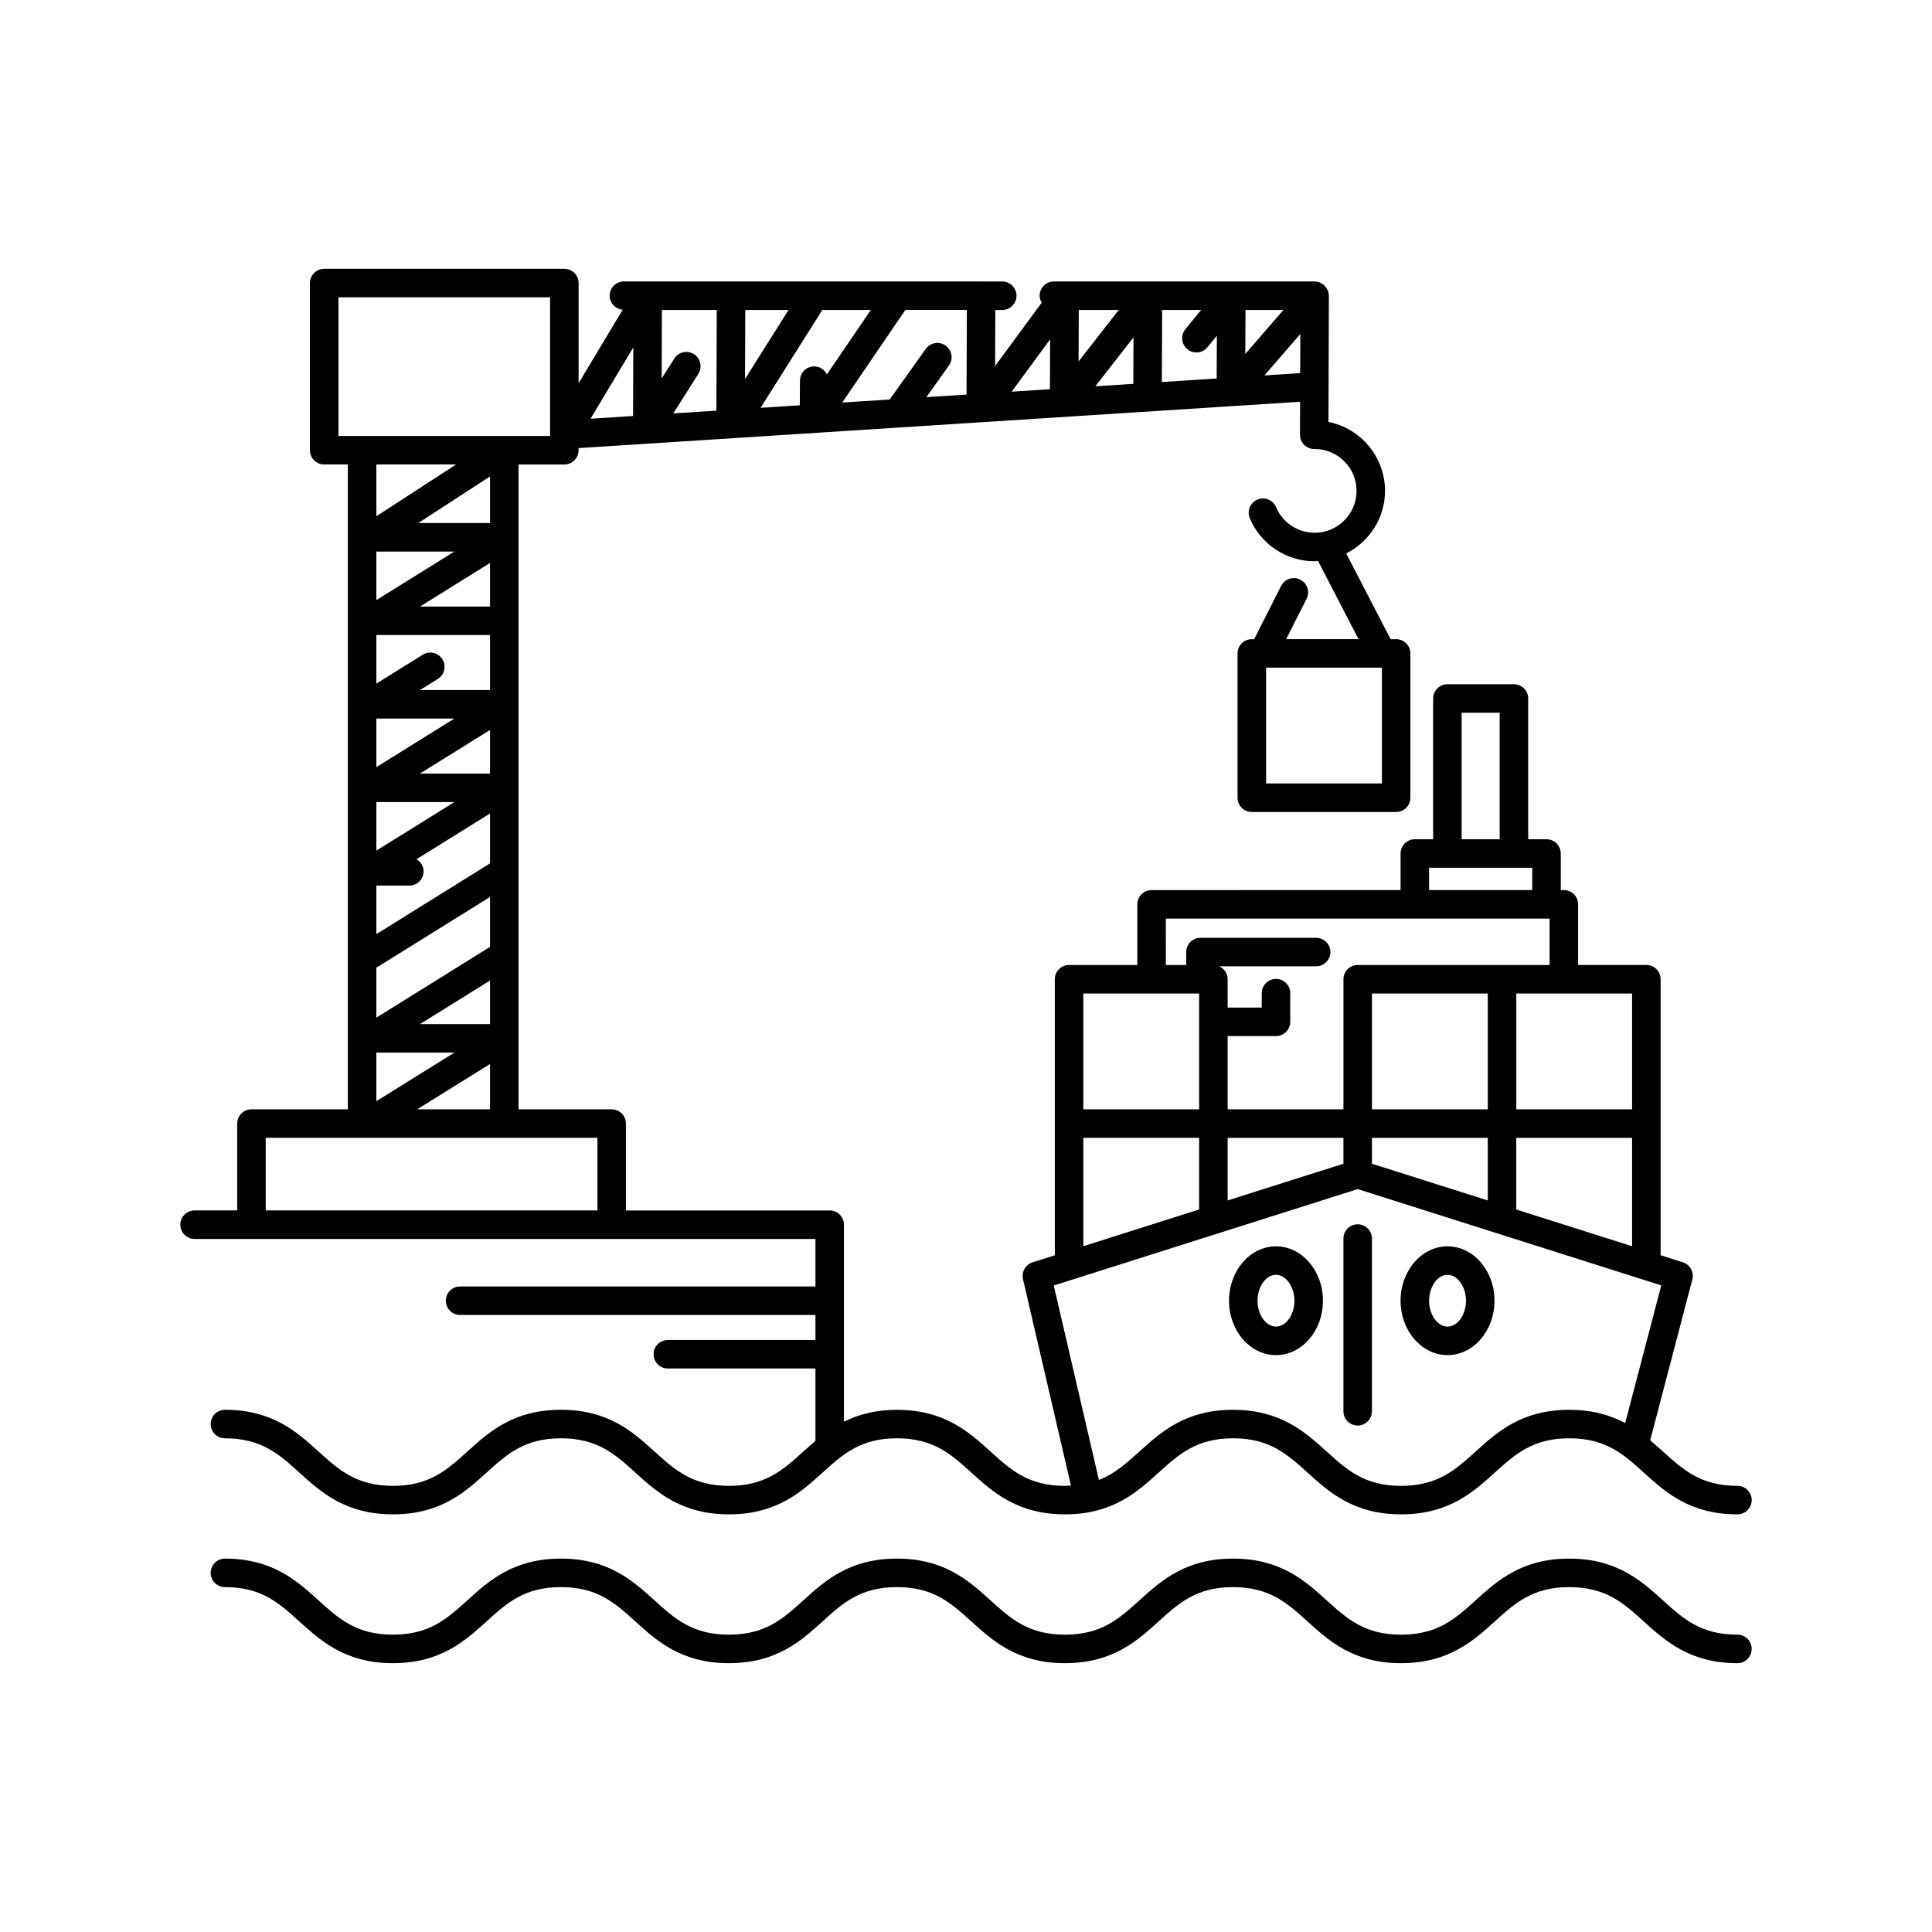 <?xml version="1.0" encoding="UTF-8"?>
<!-- Uploaded to: SVG Repo, www.svgrepo.com, Generator: SVG Repo Mixer Tools -->
<svg fill="#000000" width="800px" height="800px" version="1.1" viewBox="144 144 512 512" xmlns="http://www.w3.org/2000/svg">
 <g>
  <path d="m195.56 472.34h164.54v12.586h-94.176c-2.086 0-3.777 1.691-3.777 3.777s1.691 3.777 3.777 3.777h94.176v6.633h-39.121c-2.086 0-3.777 1.691-3.777 3.777s1.691 3.777 3.777 3.777h39.121v19.191c-1.105 0.934-2.176 1.879-3.199 2.809-5.391 4.883-10.051 9.098-19.723 9.098-9.676 0-14.332-4.215-19.723-9.098-5.723-5.18-12.211-11.055-24.797-11.055-12.586 0-19.074 5.871-24.793 11.055-5.391 4.883-10.051 9.098-19.723 9.098-9.676 0-14.336-4.215-19.727-9.098-5.723-5.18-12.211-11.055-24.801-11.055-2.086 0-3.777 1.691-3.777 3.777s1.691 3.777 3.777 3.777c9.676 0 14.336 4.215 19.727 9.098 5.723 5.18 12.211 11.055 24.801 11.055 12.586 0 19.074-5.871 24.797-11.055 5.391-4.879 10.051-9.098 19.723-9.098 9.676 0 14.332 4.215 19.723 9.098 5.723 5.18 12.211 11.055 24.797 11.055 12.586 0 19.074-5.871 24.797-11.055 5.391-4.883 10.051-9.098 19.723-9.098 9.676 0 14.336 4.215 19.73 9.098 5.723 5.18 12.215 11.055 24.801 11.055 12.594 0 19.086-5.871 24.812-11.055 5.394-4.883 10.055-9.098 19.738-9.098 9.676 0 14.336 4.215 19.73 9.098 5.723 5.18 12.215 11.055 24.801 11.055 12.598 0 19.09-5.871 24.816-11.055 5.398-4.883 10.062-9.098 19.75-9.098s14.348 4.215 19.75 9.098c5.727 5.18 12.219 11.055 24.812 11.055 2.086 0 3.777-1.691 3.777-3.777 0-2.086-1.691-3.777-3.777-3.777-9.684 0-14.348-4.215-19.746-9.098-1.082-0.98-2.211-1.977-3.387-2.961l11.176-42.621c0.508-1.949-0.594-3.953-2.516-4.562l-5.891-1.867v-73.148c0-2.086-1.691-3.777-3.777-3.777h-18.086v-16.074c0-2.086-1.691-3.777-3.777-3.777h-0.82v-9.691c0-2.086-1.691-3.777-3.777-3.777h-4.856v-37.305c0-2.086-1.691-3.777-3.777-3.777h-17.633c-2.086 0-3.777 1.691-3.777 3.777v37.305h-4.856c-2.086 0-3.777 1.691-3.777 3.777v9.691l-65.988 0.004c-2.086 0-3.777 1.691-3.777 3.777v16.074l-18.09 0.004c-2.086 0-3.777 1.691-3.777 3.777v73.148l-5.891 1.867c-1.879 0.594-2.988 2.535-2.539 4.457l12.711 54.695c-0.531 0.027-1.027 0.09-1.59 0.09-9.676 0-14.336-4.215-19.73-9.098-5.723-5.18-12.215-11.055-24.801-11.055-5.82 0-10.301 1.285-14.039 3.148v-52.207c0-2.086-1.691-3.777-3.777-3.777l-54.004-0.004v-23.02c0-2.086-1.691-3.777-3.777-3.777h-24.68v-170.89h12.133c2.086 0 3.777-1.691 3.777-3.777v-0.562l173.25-11.129h0.004l17.953-1.152-0.027 8.73c-0.008 2.086 1.68 3.785 3.766 3.789h0.012c0.023 0 0.039-0.012 0.059-0.012 0.02 0 0.039 0.012 0.059 0.012 6.117 0 11.098 4.981 11.098 11.098 0 6.117-4.981 11.098-11.098 11.098-4.473 0-8.488-2.66-10.227-6.777-0.812-1.918-3.027-2.824-4.953-2.012-1.922 0.812-2.82 3.031-2.012 4.953 2.926 6.922 9.672 11.391 17.188 11.391 0.305 0 0.586-0.074 0.887-0.09l10.738 20.734h-19.188l5.418-10.699c0.945-1.863 0.199-4.137-1.664-5.078-1.863-0.941-4.137-0.199-5.078 1.664l-7.148 14.117h-0.625c-2.086 0-3.777 1.691-3.777 3.777v38.246c0 2.086 1.691 3.777 3.777 3.777h38.246c2.086 0 3.777-1.691 3.777-3.777v-38.246c0-2.086-1.691-3.777-3.777-3.777h-1.457l-11.77-22.719c6.07-3.082 10.285-9.316 10.285-16.578 0-9.027-6.453-16.574-14.984-18.281l0.109-33.426v-0.008-0.004c0-0.012-0.008-0.023-0.008-0.035-0.004-0.453-0.105-0.879-0.262-1.289-0.051-0.133-0.117-0.246-0.18-0.371-0.141-0.281-0.312-0.535-0.52-0.77-0.094-0.109-0.184-0.211-0.289-0.309-0.246-0.223-0.523-0.402-0.828-0.559-0.102-0.051-0.188-0.121-0.293-0.164-0.027-0.012-0.047-0.031-0.074-0.043-0.41-0.152-0.828-0.215-1.25-0.227-0.027 0-0.051-0.016-0.078-0.016h-44.09-0.062-22.117-0.023-2.801c-2.086 0-3.777 1.691-3.777 3.777 0 0.684 0.23 1.285 0.547 1.84l-12.352 16.793 0.059-14.852h1.836c2.086 0 3.777-1.691 3.777-3.777 0-2.086-1.691-3.777-3.777-3.777l-71.848-0.012h-28.418c-2.086 0-3.777 1.691-3.777 3.777 0 1.973 1.527 3.543 3.457 3.715l-11.684 19.484v-26.547c0-2.086-1.691-3.777-3.777-3.777h-63.648c-2.086 0-3.777 1.691-3.777 3.777v44.301c0 2.086 1.691 3.777 3.777 3.777h6.269v170.89h-25.543c-2.086 0-3.777 1.691-3.777 3.777v23.02h-11.297c-2.086 0-3.777 1.691-3.777 3.777 0 2.09 1.691 3.781 3.777 3.781zm350.27-7.809v-18.988h30.688v28.723zm-76.492-18.988h30.688v6.856l-30.688 9.734zm68.938-7.559h-30.691v-30.691h30.691zm-30.691 7.559h30.691v16.59l-30.691-9.734zm68.934-7.559h-30.688v-30.691h30.688zm-45.172-105.1h10.078v33.523h-10.078zm-8.633 41.082h27.344v5.914h-27.344zm-69.758 13.473h101.7v12.297h-50.852c-2.086 0-3.777 1.691-3.777 3.777v34.469h-30.688v-19.406h12.812c2.086 0 3.777-1.691 3.777-3.777v-7.602c0-2.086-1.691-3.777-3.777-3.777-2.086 0-3.777 1.691-3.777 3.777l-0.004 3.82h-9.031v-7.504c0-1.535-0.926-2.844-2.238-3.434h25.688c2.086 0 3.777-1.691 3.777-3.777 0-2.086-1.691-3.777-3.777-3.777h-30.652c-2.086 0-3.777 1.691-3.777 3.777v3.434h-5.398zm-21.863 19.852h30.688v30.691h-30.688zm0 38.25h30.688v18.984l-30.688 9.734zm-7.836 39.133 80.547-25.551 80.453 25.523-9.566 36.477c-3.883-2.07-8.605-3.504-14.82-3.504-12.598 0-19.09 5.871-24.816 11.055-5.398 4.883-10.062 9.098-19.75 9.098-9.676 0-14.336-4.215-19.73-9.098-5.723-5.18-12.215-11.055-24.805-11.055-12.594 0-19.082 5.871-24.809 11.055-3.391 3.07-6.496 5.871-10.738 7.531zm86.961-133.05h-30.688v-30.688h30.688zm-255.65 86.355 19.293-12.004v12.004zm-10.832-103.55h20.68l-20.68 12.867zm30.125 38.383-30.125 18.746v-12.867h8.75c2.086 0 3.777-1.691 3.777-3.777 0-1.387-0.781-2.543-1.895-3.203l19.492-12.129zm0-23.809h-18.566l18.566-11.551zm-30.125 7.555h20.68l-20.68 12.867zm0 43.836c0.109-0.055 0.227-0.082 0.332-0.148l29.793-18.539v13.23l-30.125 18.75zm30.125-73.523h-18.562l4.734-2.945c1.77-1.102 2.312-3.434 1.211-5.207-1.105-1.773-3.438-2.316-5.207-1.211l-12.301 7.656v-12.867h30.125zm-18.562-22.129 18.562-11.551v11.551zm-11.562-1.707v-12.867h20.68zm30.125 100.81v11.551h-18.562zm0-121.23h-19.027l19.027-12.348zm-30.125 140.34h20.68l-20.68 12.867zm131.05-196.82-11.652 17.094c-0.613-1.242-1.855-2.125-3.336-2.133h-0.023c-2.078 0-3.766 1.676-3.777 3.754l-0.043 6.559-10.398 0.668 16.371-25.941zm-33.348 18.297 0.066-18.297h11.477zm-7.586 8.395-11.43 0.734 6.652-10.488c1.117-1.762 0.594-4.098-1.168-5.215-1.754-1.121-4.098-0.598-5.215 1.168l-3.34 5.266 0.062-18.156h14.535zm-22.09 1.418-11.262 0.723 11.328-18.887zm146.9-17.695c1.617 1.324 3.996 1.09 5.32-0.523l2.5-3.047-0.055 11.328-14.527 0.934 0.082-19.105h10.344l-4.184 5.094c-1.324 1.613-1.09 3.996 0.52 5.32zm15.41-10.414h10.059l-10.117 11.672zm-29.734 19.594-10.059 0.645 10.109-12.965zm-14.508-5.938 0.059-13.656h10.594zm-7.59 7.356-10.141 0.652 10.195-13.859zm56.844-3.652 9.512-10.973-0.035 10.363zm-78.941 5.07-10.641 0.684 5.977-8.391c1.211-1.699 0.812-4.059-0.887-5.269-1.695-1.211-4.055-0.816-5.269 0.887l-9.547 13.398-12.582 0.809 16.73-24.551h16.305zm-166.45-25.777h56.086v36.742h-56.086zm31.191 44.297-21.145 13.723v-13.723zm-50.465 178.45h87.906v19.238h-87.906z"/>
  <path d="m482.15 503.12c6.863 0 12.445-6.469 12.445-14.414 0-7.949-5.582-14.414-12.445-14.414-6.863 0-12.449 6.469-12.449 14.414 0 7.945 5.582 14.414 12.449 14.414zm0-21.277c2.648 0 4.887 3.141 4.887 6.859s-2.238 6.859-4.887 6.859c-2.652 0-4.891-3.141-4.891-6.859 0-3.715 2.238-6.859 4.891-6.859z"/>
  <path d="m527.61 503.12c6.863 0 12.449-6.469 12.449-14.414 0-7.949-5.586-14.414-12.449-14.414s-12.445 6.469-12.445 14.414c0 7.945 5.582 14.414 12.445 14.414zm0-21.277c2.652 0 4.891 3.141 4.891 6.859s-2.238 6.859-4.891 6.859c-2.648 0-4.887-3.141-4.887-6.859-0.004-3.715 2.234-6.859 4.887-6.859z"/>
  <path d="m503.8 521.78c2.086 0 3.777-1.691 3.777-3.777v-45.777c0-2.086-1.691-3.777-3.777-3.777-2.086 0-3.777 1.691-3.777 3.777v45.777c0 2.086 1.691 3.777 3.777 3.777z"/>
  <path d="m608.21 580.98c0-2.086-1.691-3.777-3.777-3.777-9.684 0-14.348-4.215-19.746-9.098-5.727-5.18-12.219-11.055-24.816-11.055s-19.09 5.871-24.816 11.055c-5.398 4.883-10.062 9.098-19.75 9.098-9.676 0-14.336-4.215-19.73-9.098-5.723-5.18-12.215-11.055-24.805-11.055-12.594 0-19.082 5.871-24.809 11.055-5.398 4.883-10.059 9.098-19.742 9.098-9.676 0-14.336-4.215-19.73-9.098-5.723-5.18-12.215-11.055-24.801-11.055-12.586 0-19.074 5.871-24.797 11.055-5.391 4.883-10.051 9.098-19.723 9.098-9.676 0-14.332-4.215-19.723-9.098-5.723-5.18-12.211-11.055-24.797-11.055-12.586 0-19.074 5.871-24.793 11.055-5.391 4.883-10.051 9.098-19.723 9.098-9.676 0-14.336-4.215-19.727-9.098-5.723-5.18-12.211-11.055-24.801-11.055-2.086 0-3.777 1.691-3.777 3.777 0 2.086 1.691 3.777 3.777 3.777 9.676 0 14.336 4.215 19.727 9.098 5.723 5.18 12.211 11.055 24.801 11.055 12.586 0 19.074-5.871 24.797-11.055 5.391-4.879 10.051-9.098 19.723-9.098 9.676 0 14.332 4.215 19.723 9.098 5.723 5.18 12.211 11.055 24.797 11.055 12.586 0 19.074-5.871 24.797-11.055 5.391-4.883 10.051-9.098 19.723-9.098 9.676 0 14.336 4.215 19.73 9.098 5.723 5.18 12.215 11.055 24.801 11.055 12.594 0 19.086-5.871 24.812-11.055 5.394-4.883 10.055-9.098 19.738-9.098 9.676 0 14.336 4.215 19.73 9.098 5.723 5.18 12.215 11.055 24.801 11.055 12.598 0 19.09-5.871 24.816-11.055 5.398-4.883 10.062-9.098 19.75-9.098s14.348 4.215 19.75 9.098c5.727 5.18 12.219 11.055 24.812 11.055 2.086 0 3.777-1.691 3.777-3.777z"/>
 </g>
</svg>